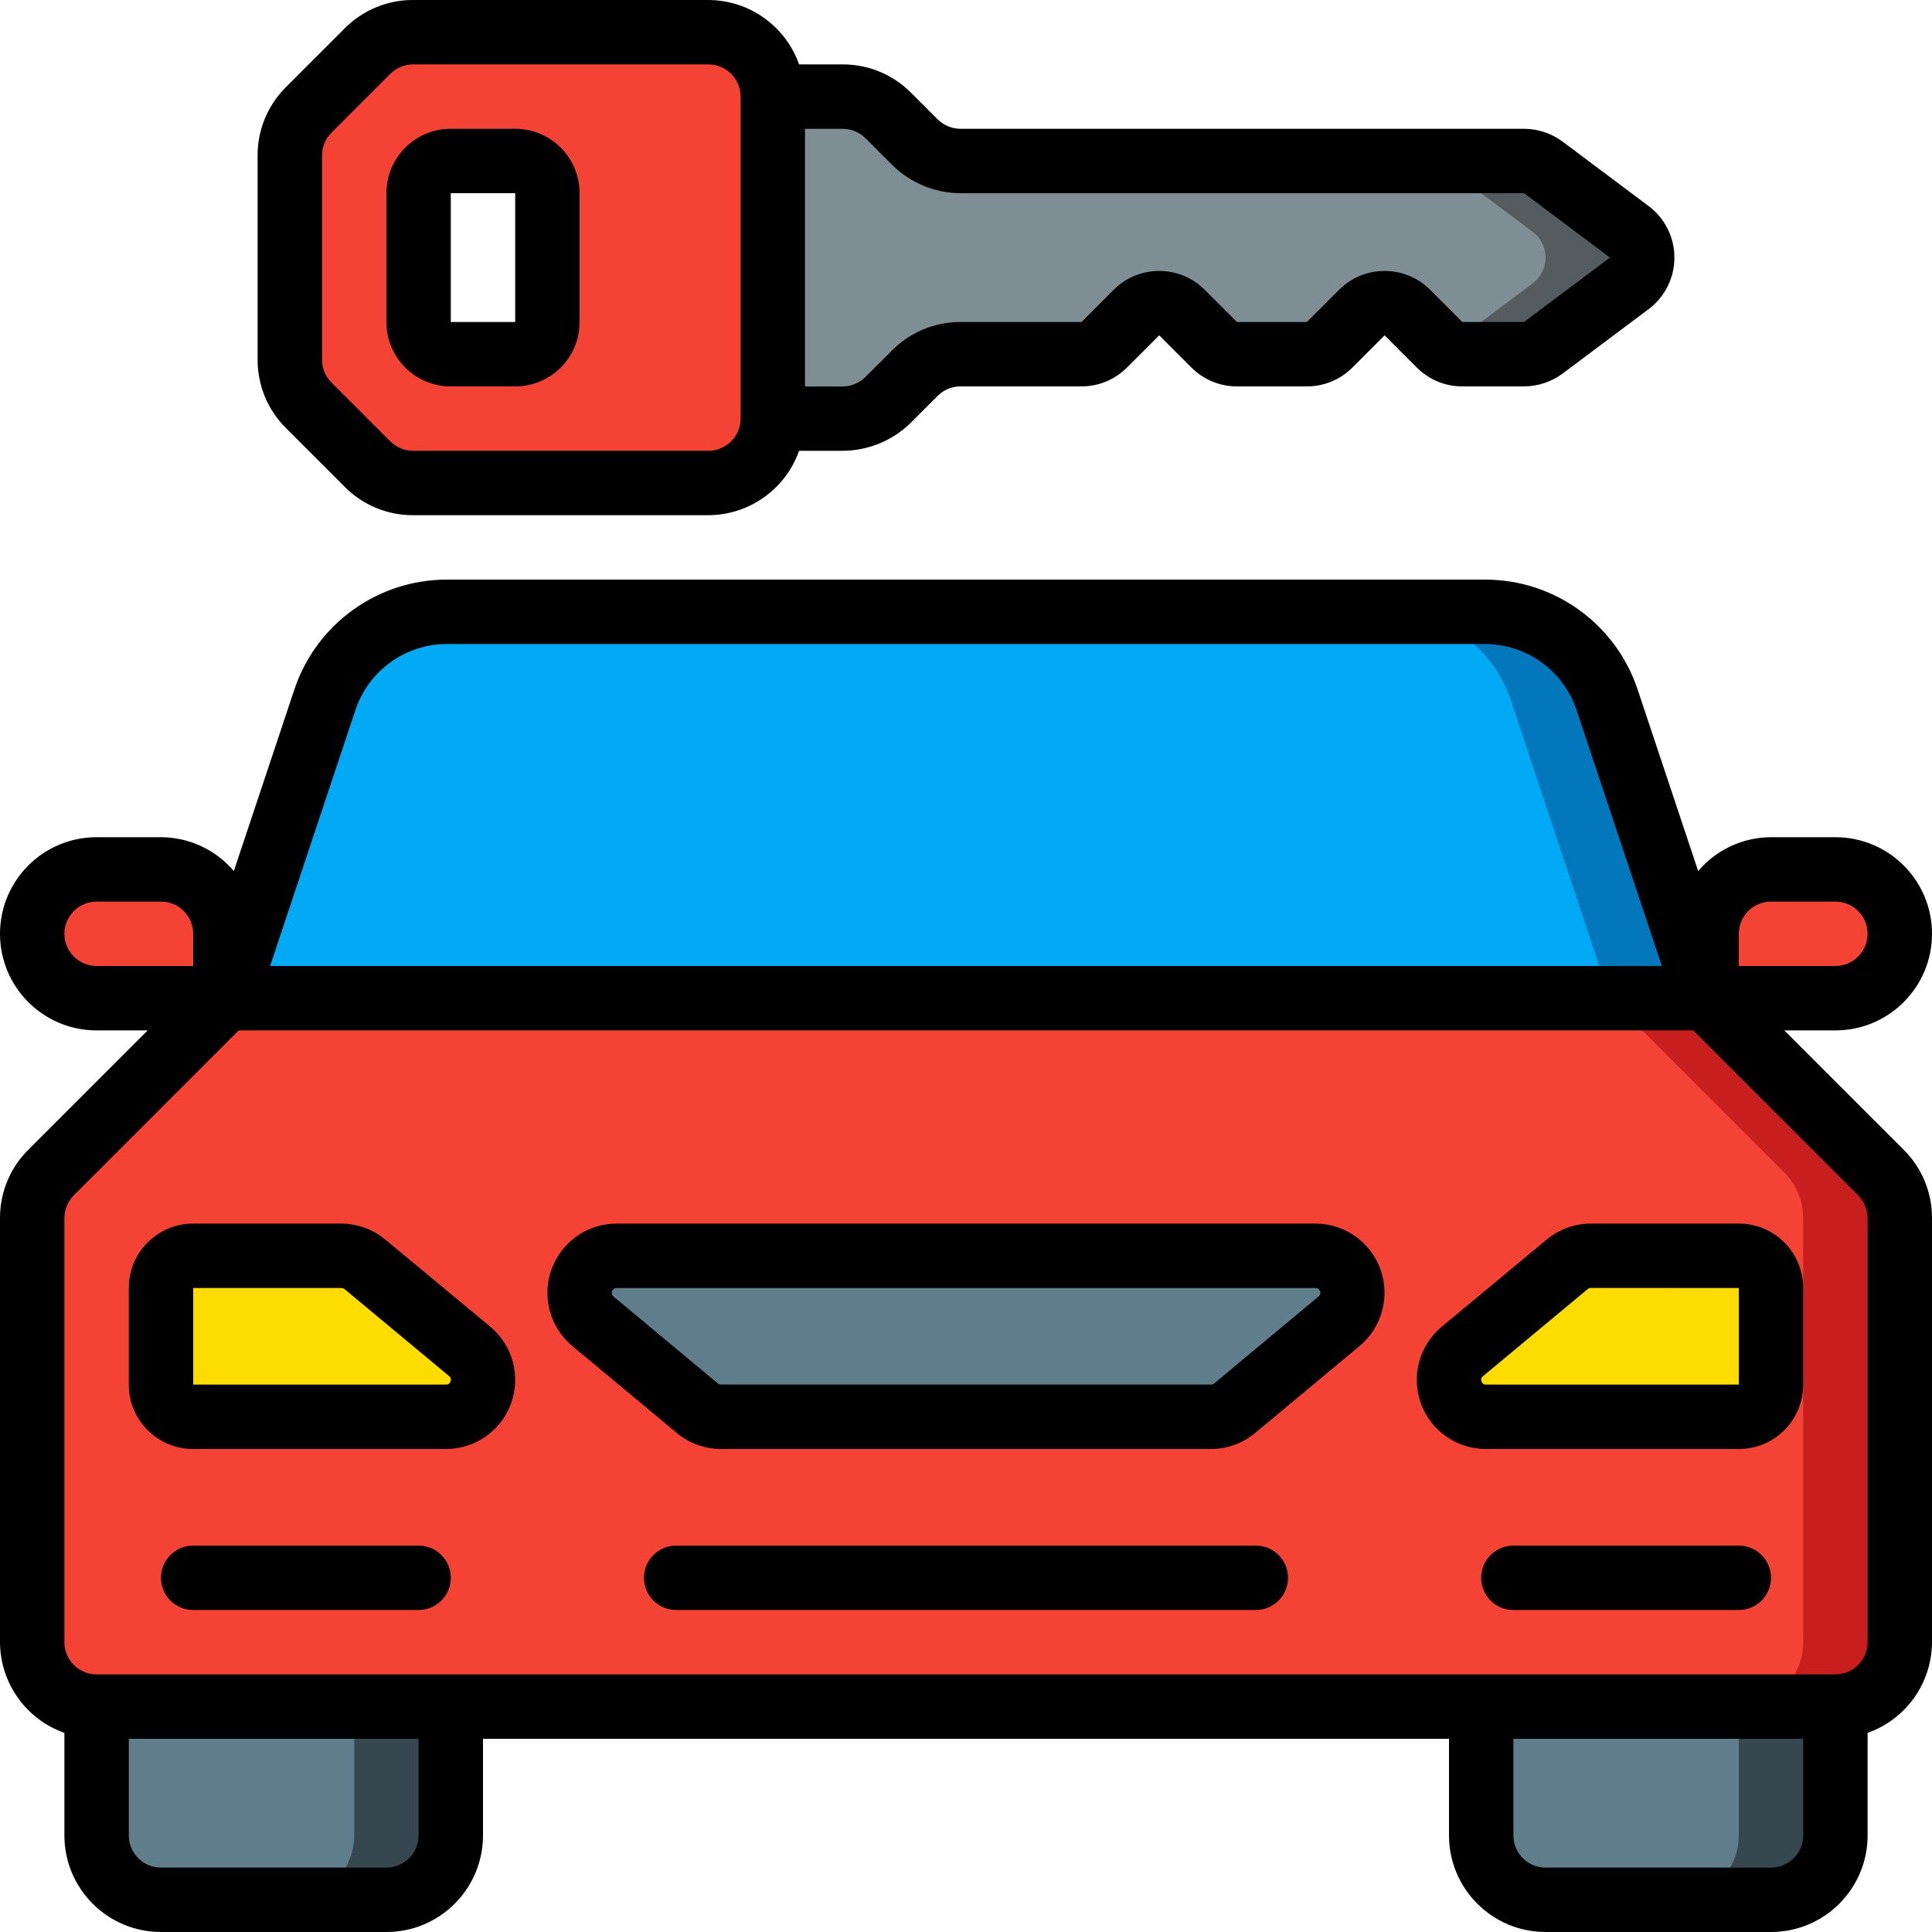 <svg height="512" viewBox="0 0 60 60" width="512" xmlns="http://www.w3.org/2000/svg"><g id="Page-1" fill="none" fill-rule="evenodd"><g id="072---Rental-Car"><path id="Path" d="m53 31 5.414 5.414c.375.375.586.884.586 1.414v13.172c0 1.105-.895 2-2 2h-54c-1.105 0-2-.895-2-2v-13.172c0-.53.211-1.039.586-1.414l5.414-5.414z" fill="#f44335"/><path id="Path" d="m58.414 36.414-5.414-5.414h-3l5.414 5.414c.375.375.586.884.586 1.414v13.172c0 1.105-.895 2-2 2h3c1.105 0 2-.895 2-2v-13.172c-0-.53-.211-1.039-.586-1.414z" fill="#c81e1e"/><path id="Path" d="m3 53h11v4c0 1.105-.895 2-2 2h-7c-1.105 0-2-.895-2-2z" fill="#607d8b"/><path id="Path" d="m11 53v4c0 1.105-.895 2-2 2h3c1.105 0 2-.895 2-2v-4z" fill="#37474f"/><path id="Path" d="m46 53h11v4c0 1.105-.895 2-2 2h-7c-1.105 0-2-.895-2-2z" fill="#607d8b"/><path id="Path" d="m54 53v4c0 1.105-.895 2-2 2h3c1.105 0 2-.895 2-2v-4z" fill="#37474f"/><path id="Path" d="m53 31-3.088-9.265c-.545-1.633-2.073-2.735-3.795-2.735h-32.234c-1.722-0-3.25 1.102-3.795 2.735l-3.088 9.265z" fill="#02a9f4"/><path id="Path" d="m49.912 21.735c-.545-1.633-2.073-2.735-3.795-2.735l-3-0c1.724-.002 3.255 1.1 3.8 2.735l3.083 9.265h3z" fill="#0377bc"/><path id="Path" d="m37.607 44h-15.214c-.269 0-.529-.094-.735-.266l-3.242-2.7c-.374-.309-.513-.82-.348-1.276.165-.456.599-.759 1.084-.758h21.7c.484-0.0.916.303 1.081.758.165.455.027.965-.345 1.274l-3.242 2.7c-.207.174-.469.268-.739.268z" fill="#607d8b"/><path id="Path" d="m55 40v3c0 .552-.448 1-1 1h-7.848c-.484.001-.916-.301-1.081-.756-.165-.455-.027-.964.345-1.273l3.253-2.7c.206-.174.466-.27.736-.271h4.595c.265 0 .52.105.707.293s.293.442.293.707z" fill="#ffdc00"/><path id="Path" d="m5 40v3c0 .552.448 1 1 1h7.846c.484.001.916-.301 1.081-.756.165-.455.027-.964-.345-1.273l-3.253-2.7c-.204-.172-.462-.268-.729-.271h-4.6c-.552 0-1 .448-1 1z" fill="#ffdc00"/><path id="Path" d="m3 27h2c1.105 0 2 .895 2 2v2h-4c-1.105 0-2-.895-2-2s.895-2 2-2z" fill="#f44335"/><path id="Path" d="m55 27h4v2c0 1.105-.895 2-2 2h-2c-1.105 0-2-.895-2-2s.895-2 2-2z" fill="#f44335" transform="matrix(-1 0 0 -1 112 58)"/><path id="Shape" d="m22 1h-9.17c-.533 0-1.044.213-1.42.59l-1.82 1.82c-.377.376-.59.887-.59 1.42v6.34c0.0.533.213 1.044.59 1.42l1.82 1.82c.376.377.887.59 1.42.59h9.17c1.103-.003 1.997-.897 2-2v-10c-.003-1.103-.897-1.997-2-2zm-5 9c0 .552-.448 1-1 1h-2c-.552 0-1-.448-1-1v-4c0-.552.448-1 1-1h2c.552 0 1 .448 1 1z" fill="#f44335" fill-rule="nonzero"/><path id="Path" d="m24 3 2.17 0c.532-0 1.041.211 1.417.587l.823.823c.378.378.89.59 1.424.59h17.5c.216 0 .427.07.6.2l2.67 2c.252.189.4.485.4.8s-.148.611-.4.8l-2.67 2c-.173.13-.384.2-.6.2h-1.92c-.265-0-.52-.105-.707-.293l-1-1c-.39-.39-1.024-.39-1.414 0l-1 1c-.187.188-.442.293-.707.293h-2.172c-.265-0-.52-.105-.707-.293l-1-1c-.39-.39-1.024-.39-1.414 0l-1 1c-.187.188-.442.293-.707.293h-3.756c-.532-0-1.041.211-1.417.587l-.823.823c-.378.378-.89.59-1.424.59h-2.166z" fill="#7f8e94"/><path id="Path" d="m50.6 7.2-2.67-2c-.173-.13-.384-.2-.6-.2h-3c.216 0 .427.07.6.2l2.67 2c.252.189.4.485.4.8s-.148.611-.4.8l-2.67 2c-.015.011-.032.015-.047.025.156.108.341.169.531.175h1.916c.216 0 .427-.07.6-.2l2.67-2c.252-.189.4-.485.4-.8s-.148-.611-.4-.8z" fill="#545c60"/><g fill="#000"><path id="Shape" d="m40.849 38h-21.7c-.905 0-1.712.567-2.02 1.418-.308.851-.05 1.803.645 2.382l3.242 2.7c.386.322.873.499 1.376.5h15.214c.503-.001.99-.178 1.376-.5l3.242-2.7c.695-.579.953-1.532.645-2.382-.308-.851-1.115-1.418-2.02-1.418zm.1 2.264-3.241 2.7c-.028.023-.064.035-.1.035h-15.214c-.036.001-.072-.012-.1-.035l-3.242-2.7c-.049-.04-.067-.108-.045-.167.022-.06.08-.098.144-.097h21.7c.064-.002.122.036.145.096.023.06.005.127-.045.168z" fill-rule="nonzero"/><path id="Shape" d="m48.029 38.5-3.252 2.7c-.697.578-.957 1.532-.649 2.384.308.852 1.118 1.419 2.024 1.416h7.848c1.105 0 2-.895 2-2v-3c0-1.105-.895-2-2-2h-4.595c-.503.001-.99.178-1.376.5zm5.971 1.5v3h-7.848c-.065.006-.125-.036-.141-.1-.027-.058-.008-.126.045-.162l3.253-2.706c.028-.023.064-.035.1-.034z" fill-rule="nonzero"/><path id="Shape" d="m11.971 38.5c-.385-.321-.87-.497-1.371-.5h-4.6c-1.105 0-2 .895-2 2v3c0 1.105.895 2 2 2h7.846c.906.002 1.716-.564 2.025-1.416s.049-1.806-.649-2.384zm2.018 4.4c-.016.064-.076.106-.141.1h-7.848v-3h4.6c.036-.001.072.011.1.034l3.254 2.707c.048.038.062.104.035.159z" fill-rule="nonzero"/><path id="Path" d="m13 48h-7c-.552 0-1 .448-1 1s.448 1 1 1h7c.552 0 1-.448 1-1s-.448-1-1-1z"/><path id="Path" d="m54 48h-7c-.552 0-1 .448-1 1s.448 1 1 1h7c.552 0 1-.448 1-1s-.448-1-1-1z"/><path id="Path" d="m39 48h-18c-.552 0-1 .448-1 1s.448 1 1 1h18c.552 0 1-.448 1-1s-.448-1-1-1z"/><path id="Shape" d="m60 29c0-1.657-1.343-3-3-3h-2c-.871.003-1.698.387-2.262 1.051l-1.878-5.632c-.679-2.043-2.59-3.421-4.743-3.419h-32.234c-2.153-.002-4.064 1.376-4.743 3.419l-1.878 5.632c-.564-.664-1.391-1.048-2.262-1.051h-2c-1.657 0-3 1.343-3 3s1.343 3 3 3h1.586l-3.707 3.707c-.565.561-.881 1.325-.879 2.121v13.172c.005 1.267.806 2.394 2 2.816v3.184c0 1.657 1.343 3 3 3h7c1.657 0 3-1.343 3-3v-3h30v3c0 1.657 1.343 3 3 3h7c1.657 0 3-1.343 3-3v-3.184c1.194-.422 1.995-1.549 2-2.816v-13.172c.002-.796-.314-1.56-.879-2.121l-3.707-3.707h1.586c1.657 0 3-1.343 3-3zm-6 0c0-.552.448-1 1-1h2c.552 0 1 .448 1 1s-.448 1-1 1h-3zm-42.963-6.948c.408-1.225 1.555-2.052 2.846-2.052h32.234c1.291 0 2.438.827 2.846 2.052l2.649 7.948h-43.224zm-9.037 6.948c0-.552.448-1 1-1h2c.552 0 1 .448 1 1v1h-3c-.552 0-1-.448-1-1zm11 28c0 .552-.448 1-1 1h-7c-.552 0-1-.448-1-1v-3h9zm43 0c0 .552-.448 1-1 1h-7c-.552 0-1-.448-1-1v-3h9zm2-19.172v13.172c0 .552-.448 1-1 1h-54c-.552 0-1-.448-1-1v-13.172c.001-.265.106-.519.293-.707l5.121-5.121h45.172l5.121 5.121c.187.188.292.442.293.707z" fill-rule="nonzero"/><path id="Shape" d="m12.829 16h9.171c1.267-.005 2.394-.806 2.816-2h1.35c.799-.002 1.565-.319 2.131-.883l.823-.823c.188-.189.444-.294.71-.294h3.756c.531.001 1.04-.21 1.414-.586l1-1 1 1c.374.376.883.587 1.414.586h2.172c.531.001 1.04-.21 1.414-.586l1-1 1 1c.374.376.883.587 1.414.586h1.916c.432-.002.853-.142 1.2-.4l2.67-2c.504-.378.8-.97.8-1.6s-.296-1.222-.8-1.6l-2.67-2c-.347-.259-.767-.399-1.2-.4h-17.5c-.269-.001-.527-.109-.717-.3l-.823-.823c-.561-.563-1.325-.879-2.12-.877h-1.354c-.422-1.194-1.549-1.995-2.816-2h-9.171c-.796-.003-1.561.314-2.122.879l-1.828 1.828c-.565.561-.881 1.325-.879 2.121v6.344c-.002.796.314 1.56.879 2.121l1.828 1.828c.561.565 1.326.882 2.122.879zm14.051-11.706.823.823c.566.564 1.332.881 2.131.883h17.5l2.666 2-2.67 2h-1.916l-1-1c-.781-.781-2.047-.781-2.828 0l-1 1h-2.172l-1-1c-.781-.781-2.047-.781-2.828 0l-1 1h-3.756c-.797-.002-1.562.315-2.124.88l-.824.823c-.19.191-.447.299-.716.3h-1.166v-8.003l1.17 0c.266-0.0.522.105.71.294zm-16.88 6.878v-6.344c.001-.265.106-.519.293-.707l1.828-1.828c.188-.188.442-.293.708-.293h9.171c.552 0 1 .448 1 1v10c0 .552-.448 1-1 1h-9.171c-.266 0-.52-.105-.708-.293l-1.828-1.828c-.187-.188-.292-.442-.293-.707z" fill-rule="nonzero"/><path id="Shape" d="m14 12h2c1.105 0 2-.895 2-2v-4c0-1.105-.895-2-2-2h-2c-1.105 0-2 .895-2 2v4c0 1.105.895 2 2 2zm0-6h2v4h-2z" fill-rule="nonzero"/></g></g></g></svg>